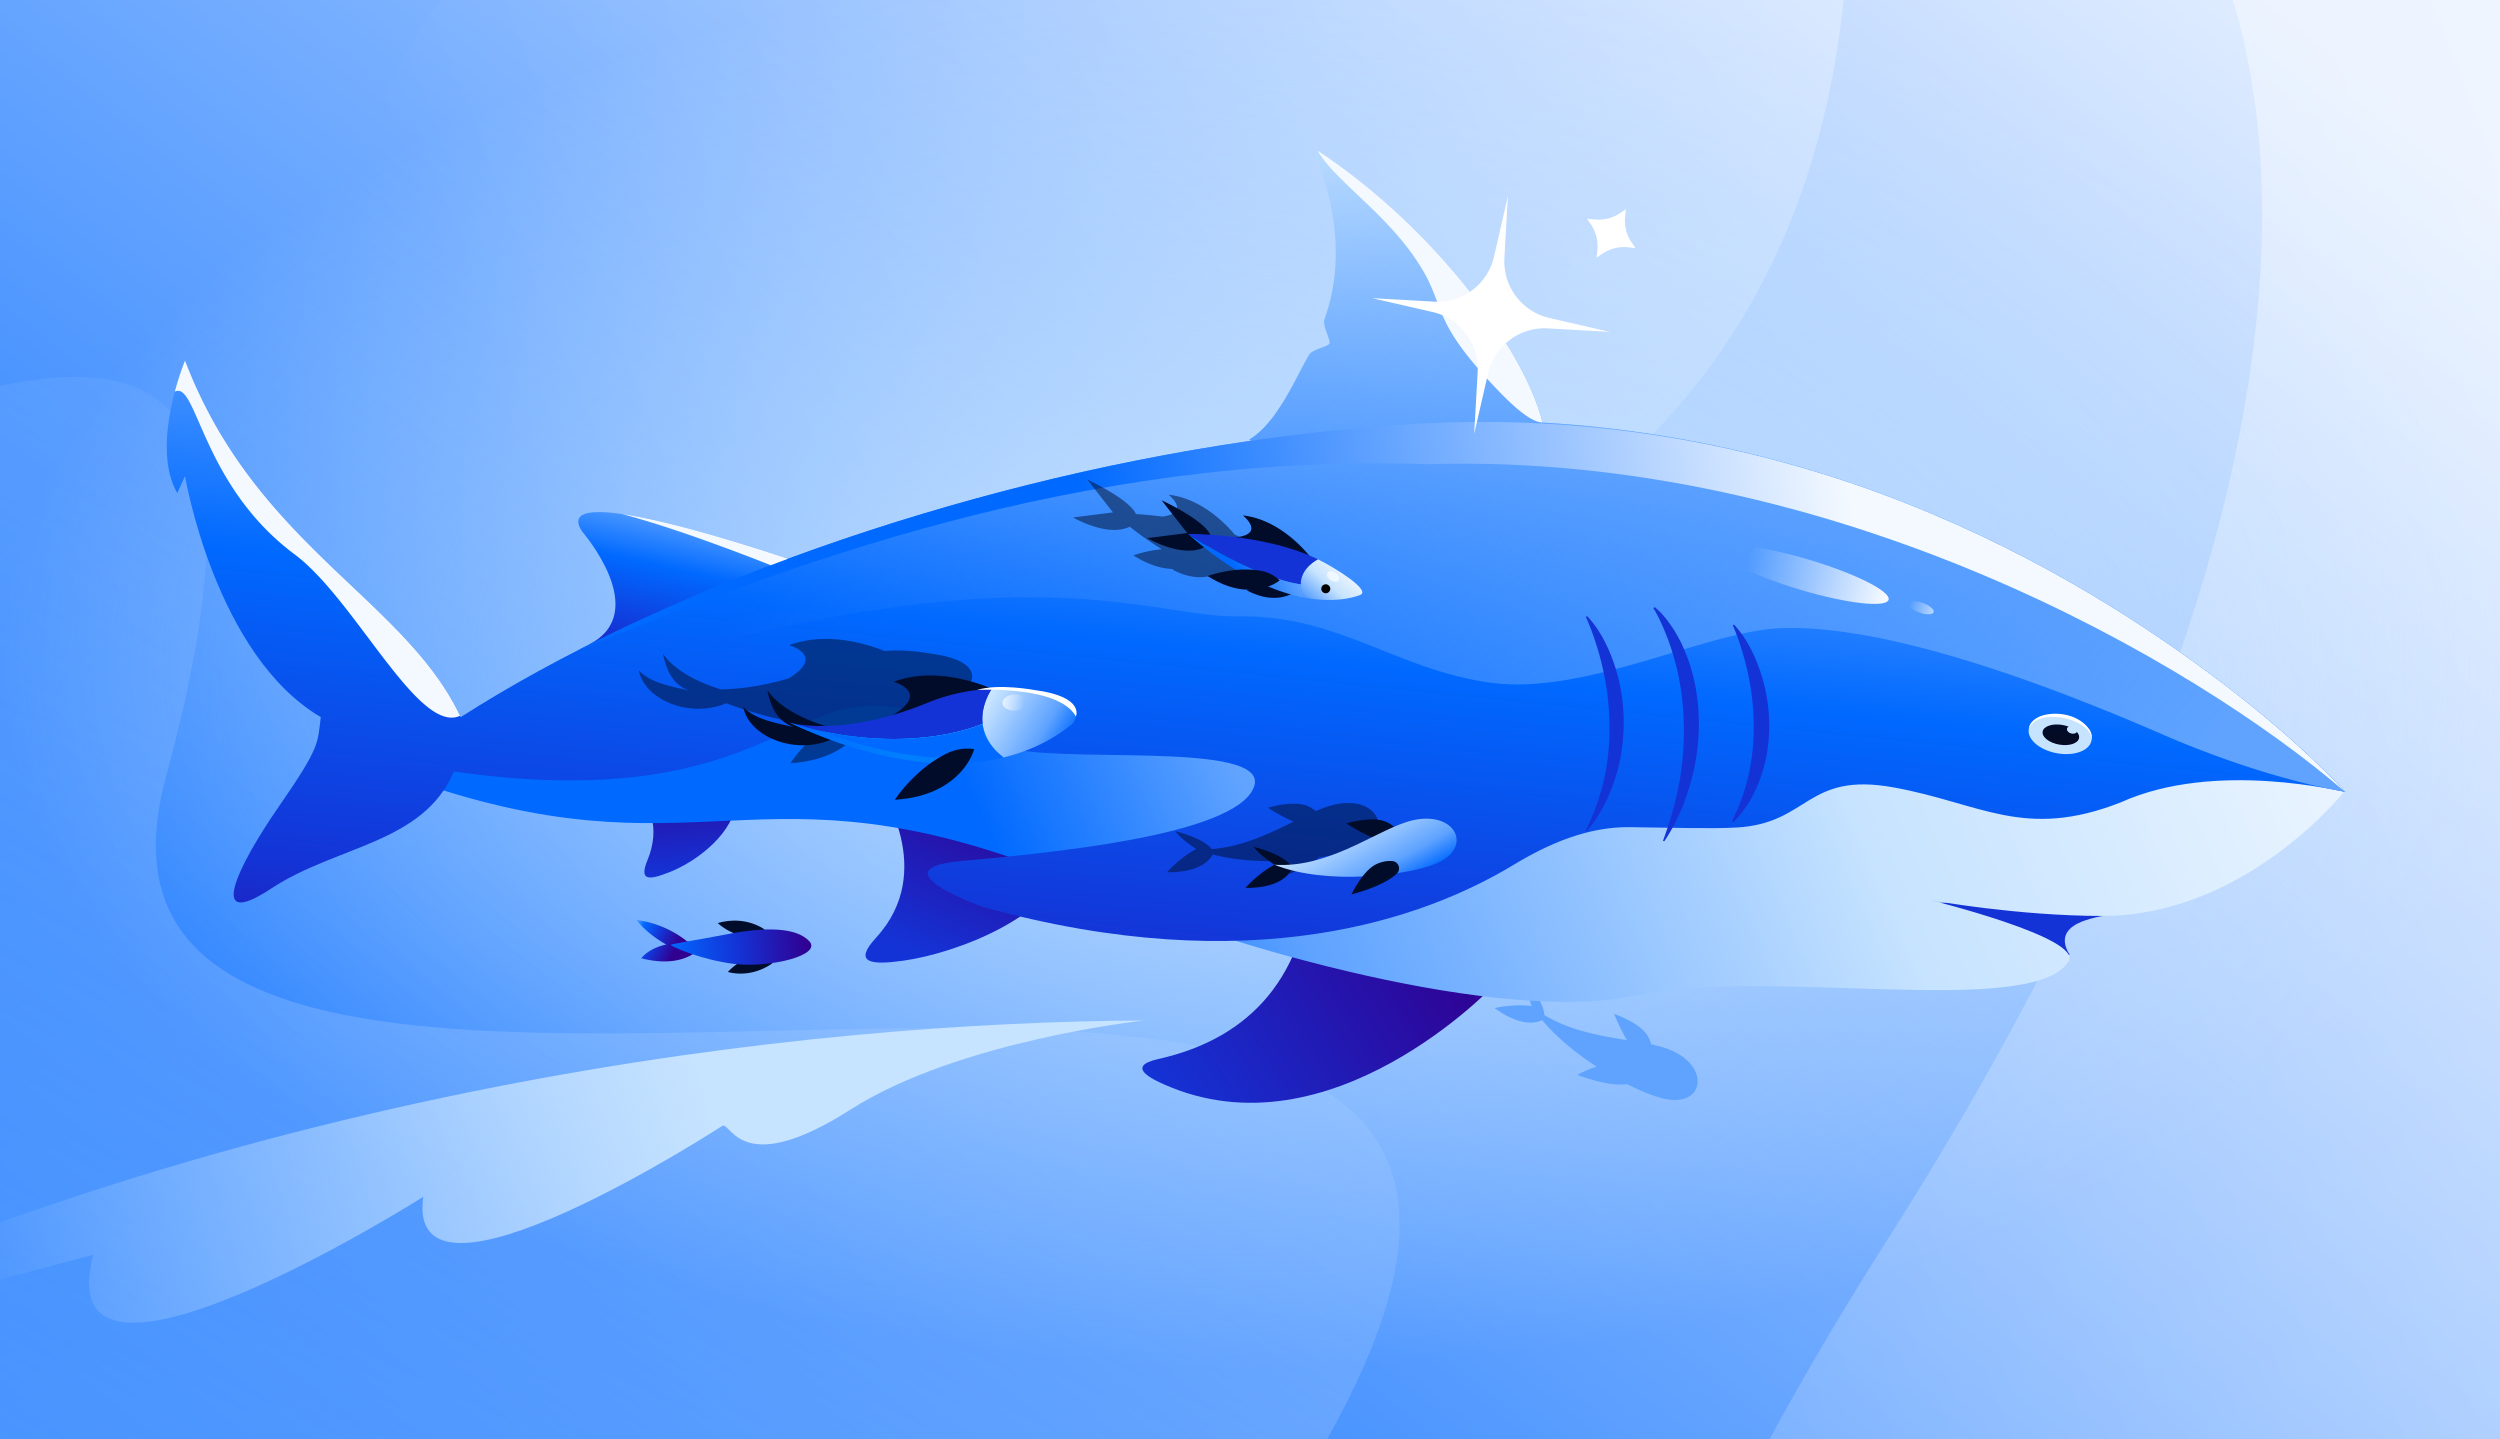<svg xmlns="http://www.w3.org/2000/svg" width="1056" height="608" fill="none"><g clip-path="url(#a)"><path fill="url(#b)" d="M0 0h1056v608H0z"/><path fill="url(#c)" d="M780.428-23.803c8.97-199.899 378.422-20.151 16.445 548.043-361.973 568.19 4.226 800.04 635.977 709.78L954.533-366.317-194.322-251.305c461.341-23.387 950.149-133.539 510.226 140.172-549.903 342.139 440.147 630.594 464.524 87.33" opacity=".5"/><path fill="url(#d)" d="M70.102 328.177C159.509-.452-125.83 268.126-199.369 177.555L170.536 1415.18l487.793-48.84c-69.439-38.71-377.799-334.12-119.026-723.848C798.075 252.763.983 582.236 70.102 328.177" opacity=".3"/><path fill="url(#e)" d="M1117 279.5C1117 460.926 855.31 608 532.5 608S-52 460.926-52 279.5 209.69-49 532.5-49 1117 98.075 1117 279.5"/><path fill="#5FA3FF" fill-rule="evenodd" d="M644.22 413.757s7.947 9.032 8.112 14.98c10.923 6.682 23.77 8.808 34.9 10.607-1.687-2.771-3.506-6.369-5.4-11.038 0 0 9.465 3.133 13.397 8.16 1.143 1.462 1.83 3.098 2.229 4.683 1.805.382 3.507.801 5.083 1.285 20.425 6.241 18.17 25.64.454 21.677-3.803-.831-9.434-2.994-15.774-6.192a3 3 0 0 1-.361.068c-3.743.46-10.091-.112-20.629-3.949 0 0 3.791-2.154 8.201-3.48-8.391-5.445-16.773-12.183-23.042-19.661-8.605 4.107-20.048-5.093-20.048-5.093s7.696-1.845 15.63-.865q-.244-.719-.48-1.402l-.001-.001c-1.142-3.309-2.11-6.115-2.271-9.779" clip-rule="evenodd"/><path fill="url(#f)" d="M371.342 332.401s24.777 35.294-1.256 63.639c-9.822 10.689-2.38 11.69 11.379 9.772 23.143-3.226 64.01-19.16 69.482-43.357z"/><path fill="url(#g)" d="M253.894 321.94s30.992 13.715 19.613 41.356c-3.631 8.815.463 8.596 9.244 5.126 12.434-4.891 27.77-17.313 28.185-30.448l-57.055-16.033z"/><path fill="url(#h)" d="M337.681 237.635s-107.883-37.465-91.772-13.099c0 0 29.563 33.912 2.992 47.672 0 0 41.409 11.234 88.78-34.573"/><path fill="#1433D6" d="M896.886 385.247c-4.411 1.654-32.529 2.205-22.605 18.194l-61.749-21.502 46.863-3.86c12.865 1.838 42.251 5.383 37.491 7.168"/><path fill="url(#i)" d="M630.788 416.402s-68.978 72.837-139.065 41.658c-4.454-1.979-16.692-7.531-2.578-10.695 39.945-8.935 62.256-35.561 65.462-79.926z"/><path fill="url(#j)" d="M722.217 343.298c-54.213-1.958-161.455-5.917-279.632-39.649-83.19-30.312-240.933 11.564-240.933 11.564l-20.4 16.718c120.553 39.655 142.245-15.601 279.528 43.392 59.652 25.634 173.67 57.336 229.906 45.209s167.281 9.924 183.044-14.334c6.448-9.925-58.025-25.913-58.025-25.913s36.523 6.616 72.36 6.616c60.427 0 101.997-52.377 101.997-52.377s-95.869-29.117-174.357-17.732c-78.478 11.393-39.272 28.482-93.493 26.535z"/><path fill="url(#k)" d="m192.033 326.077-.062-.161c91.279 13.018 124.974-11.666 144.904-18.272 30.178-18.373 54.421-7.074 87.133 7.47 18.747 8.335 113.781-3.177 105.6 17.489s-88.271 27.833-123.962 31.141c-35.691 3.309 9.373 19.297 9.373 19.297 113.564 31.517 186.898 4.93 224.438-17.801 14.965-9.061 31.44-16.065 48.934-15.846 17.466.218 34.896.755 45.3.147 30.6-1.786 29.221-23.625 66.16-16.938 36.94 6.687 55.134 22.32 95.932 6.331 40.248-18.194 94.28-4.233 94.701-4.482l.019-.017s-17.541-19.738-50.865-45.164c-57.675-43.982-155.776-103.092-288.096-110.775-6.922-28.943-43.761-80.82-94.426-114.497-.95-.632-2.256.442-1.793 1.485 4.542 10.224 15.061 39.277 4.112 69.493-.522 1.434.435 4.065 1.253 6.314.609 1.674 1.14 3.137.929 3.739-.221.631-1.7 1.185-3.392 1.818-2.094.784-4.515 1.69-5.286 3.017-5.52 9.472-13.619 29.118-25.29 35.797 0 0 .265.182.776.517-125.397 18.126-251.163 63.723-333.804 116.731-23.371-49.824-86.696-72.589-116.468-150.592 0 0-14.887 35.516-3.309 55.95l3.309-7.168s12.68 75.533 57.338 101.81c-1.41 11.055 0 12.204-17.642 37.678-17.643 25.475-30.875 52.929-3.308 34.735s64.085-18.873 77.133-49.311z"/><path fill="url(#l)" fill-rule="evenodd" d="M706.189 275.807c17.193-5.155 33.208-9.958 45.981-10.471 31.268-1.256 82.99 10.878 161.029 44.778 32.344 14.05 58.01 20.443 69.972 22.939 2.38.432 4.248.81 5.5 1.064a72 72 0 0 0 1.816.301c-.6-.672-18.105-20.163-50.849-45.147-57.675-43.982-155.776-103.091-288.096-110.775-6.922-28.943-43.761-80.82-94.426-114.497-.95-.632-2.256.442-1.793 1.485 4.542 10.224 15.06 39.277 4.112 69.493-.522 1.435.435 4.065 1.253 6.315.608 1.674 1.14 3.136.929 3.739-.221.631-1.7 1.184-3.392 1.818-2.094.784-4.515 1.69-5.286 3.016-1.154 1.981-2.421 4.407-3.81 7.066-5.254 10.056-12.25 23.449-21.48 28.731 0 0 .265.182.776.518-124.509 17.998-249.383 63.078-332.042 115.606a70 70 0 0 0-1.622 2.254c184.09-64.284 256.673-53.206 300.079-46.582 10.823 1.652 19.833 3.027 28.304 2.888 23.809-.392 42.116 6.906 60.631 14.287 14.493 5.778 29.114 11.606 46.6 13.837 23.557 3.006 50.919-5.198 75.814-12.663" clip-rule="evenodd"/><path fill="url(#m)" d="M990.45 334.377c-63.198-54.3-214.925-143.535-387.291-138.3-148.778-5.225-274.228 44.767-353.112 76.202l-5.886 2.344c96.967-49.602 229.065-88.121 352.835-95.514 161.231-9.633 280.127 62.49 342.641 110.162 32.273 24.624 49.742 43.913 50.813 45.106"/><path fill="#F4F9FF" fill-rule="evenodd" d="M556.653 63.822c3.352 5.732 9.734 11.787 16.903 18.59 7.059 6.696 14.881 14.117 21.324 22.667 7.546 10.013 9.849 16.168 12.119 22.238 3.306 8.839 6.544 17.497 25.818 37.627 9.565 9.99 15.322 13.508 18.711 13.497-6.955-28.954-43.78-80.785-94.412-114.442a1.1 1.1 0 0 0-.463-.177" clip-rule="evenodd"/><path fill="#F4F9FF" d="M73.832 165.452c3.706-1.947 6.233 3.839 10.393 13.363 6.33 14.494 16.441 37.643 40.24 55.366 10.431 7.768 21.041 21.887 31.147 35.335 14.676 19.531 28.288 37.645 38.742 32.829-10.023-21.008-27.157-37.221-45.824-54.885-25.258-23.901-53.323-50.458-70.377-95.142 0 0-2.251 5.37-4.321 13.134m251.753 73.298c-12.036-4.759-41.416-16.049-62.916-21.629 22 3.165 57.451 14.619 70.229 18.892a896 896 0 0 0-7.313 2.737"/><path fill="#1433D6" fill-rule="evenodd" d="M743.456 283.4c-2.419-7.088-5.806-13.904-10.952-19.541l.008-.011-.59.296c1.448 3.254 2.639 6.627 3.684 10.038a113 113 0 0 1 2.739 10.344c1.482 6.972 2.336 14.094 2.399 21.211.13 7.117-.508 14.263-2.056 21.213-.77 3.47-1.742 6.901-2.98 10.246-1.138 3.389-2.636 6.619-4.192 9.838l.577.307c5.362-5.306 9.253-12.028 11.688-19.23 2.558-7.191 3.621-14.874 3.54-22.468-.12-7.607-1.406-15.141-3.865-22.243m-44.536-26.969.009.007-.538.456c2.011 3.298 3.67 6.906 5.151 10.593 1.506 3.672 2.764 7.497 3.843 11.402 2.149 7.822 3.413 16.052 3.767 24.51.426 8.44-.13 17.126-1.584 25.831-.805 4.347-1.699 8.717-2.959 13.043-1.141 4.344-2.628 8.641-4.18 12.925l.578.151c5.382-8.06 9.107-17.039 11.528-26.163 2.412-9.13 3.373-18.445 2.975-27.387-.416-8.938-2.128-17.546-5.238-25.287l-.067-.166c-.761-1.876-1.519-3.742-2.444-5.515-.962-1.814-1.941-3.605-3.026-5.314-2.266-3.346-4.663-6.577-7.806-9.079zm-28.513 3.823c5.146 5.471 8.613 12.239 11.145 19.442 2.574 7.194 4.029 14.992 4.278 23.108.065 2.026.032 4.084-.034 6.143q-.063.838-.118 1.676c-.1 1.513-.201 3.028-.425 4.553-.517 4.165-1.362 8.381-2.678 12.531-2.448 8.307-6.548 16.506-12.328 23.46l-.53-.188c3.761-7.578 6.536-15.452 8.144-23.353a91 91 0 0 0 1.681-11.832c.315-3.92.393-7.826.236-11.677-.203-7.718-1.256-15.254-2.941-22.547a121 121 0 0 0-3.021-10.719c-1.148-3.512-2.428-6.976-3.97-10.257l.554-.348z" clip-rule="evenodd"/><path fill="#C6E3FF" d="M868.76 318.162c7.312 1.348 13.883-1.051 14.678-5.358.794-4.307-4.49-8.892-11.802-10.24s-13.884 1.051-14.678 5.358 4.49 8.892 11.802 10.24"/><path fill="#fff" d="M856.962 307.881c.294-3.039 3.353-4.977 6.072-5.745 6.911-1.824 15.711.123 19.777 6.365.702 1.299 1.05 2.861.644 4.25a5.8 5.8 0 0 0-1.252-3.864c-4.449-6.214-21.781-9.412-25.235-1.018z"/><path fill="url(#n)" d="M869.771 314.513c4.247.756 8.02-.483 8.427-2.768s-2.707-4.75-6.954-5.507c-4.248-.756-8.021.483-8.427 2.768-.407 2.285 2.706 4.75 6.954 5.507"/><path fill="#C6E3FF" d="M874.927 309.824c1.21.288 2.357-.172 2.561-1.029.203-.856-.612-1.784-1.823-2.072s-2.356.172-2.56 1.028.612 1.785 1.822 2.073"/><path fill="url(#o)" d="M760.283 249.077c19.641 5.856 36.41 7.767 37.453 4.267s-14.032-11.085-33.674-16.942c-19.641-5.856-36.409-7.767-37.453-4.267s14.033 11.085 33.674 16.942"/><path fill="url(#p)" d="M810.662 258.73c2.963 1.051 5.687.99 6.086-.134s-1.679-2.888-4.642-3.938-5.687-.99-6.085.134c-.399 1.125 1.679 2.888 4.641 3.938"/><g filter="url(#q)"><path fill="#fff" d="m635.458 109.028.742-13.097.741-13.097-2.932 12.782-2.931 12.782a24.5 24.5 0 0 1-9.17 14.135 24.5 24.5 0 0 1-16.126 4.886l-13.096-.742-13.095-.743 12.781 2.933 12.78 2.933a24.5 24.5 0 0 1 14.134 9.172 24.5 24.5 0 0 1 4.887 16.128l-.741 13.097-.742 13.097 2.932-12.782 2.932-12.782a24.5 24.5 0 0 1 9.169-14.135 24.5 24.5 0 0 1 16.126-4.886l13.096.743 13.096.742-12.781-2.933-12.781-2.933a24.5 24.5 0 0 1-14.134-9.172 24.52 24.52 0 0 1-4.887-16.128"/></g><g filter="url(#r)"><path fill="#fff" d="m684.352 90.005 1.227-.82 1.226-.821-.174 1.505-.173 1.505a16.7 16.7 0 0 0 .366 5.693 16.1 16.1 0 0 0 2.291 5.222l.846 1.253.847 1.252-1.472-.163-1.472-.164a16.7 16.7 0 0 0-5.685.353 16.7 16.7 0 0 0-5.231 2.273l-1.289.855-1.289.854.174-1.506.173-1.505c.21-1.914.075-3.845-.366-5.692a16.4 16.4 0 0 0-2.291-5.223l-.846-1.252-.847-1.253 1.525.162 1.525.162a16.4 16.4 0 0 0 5.694-.384 16.6 16.6 0 0 0 5.22-2.295z"/></g><path fill="#000C2A" fill-rule="evenodd" d="M542.443 363.625c-9.994.421-20.73-.217-30.171-2.682-4.637 8.332-19.293 7.46-19.293 7.46s5.205-5.962 12.24-9.759q-.615-.445-1.204-.865c-2.847-2.035-5.262-3.762-7.515-6.656 0 0 11.709 2.76 15.288 7.513 12.775-.879 24.479-6.587 34.594-11.567-2.98-1.282-6.546-3.161-10.795-5.87 0 0 9.531-2.928 15.648-1.107 1.778.53 3.286 1.465 4.529 2.526 1.692-.734 3.322-1.378 4.888-1.896 20.265-6.743 29.662 10.377 12.925 17.408-3.582 1.525-9.424 3.023-16.446 4.088a3 3 0 0 1-.255.265c-2.784 2.543-8.29 5.753-19.103 8.728 0 0 1.842-3.951 4.67-7.586M410.36 287.2l-.002-.003a5.28 5.28 0 0 1-1.855 3.387c-5.162 4.297-14.561 10.489-28.758 13.941l-.251-.199.25.2c-4.543 1.104-9.578 1.928-15.123 2.32-3.816 5.942-12.419 14.409-30.75 15.533 0 0 5.618-8.753 15.293-15.579-12.201-.88-26.293-3.782-42.405-9.74-15.367 6.467-34.494-1.424-36.924-13.863 4.548 4.705 11.648 6.316 18.114 7.783 1.019.231 2.023.459 2.998.695-5.351-2.128-9.008-6.18-10.885-15.474 5.429 7.746 16.283 12.49 24.462 15.008 7.238-.135 16.917-1.237 28.653-4.676 15.819-9.718.144-13.988.144-13.988 16.245-6.058 33.75-.24 40.366 2.461 8.865-.955 19.557 1.086 19.557 1.086 20.911 2.78 17.116 11.108 17.116 11.108m-62.363 8.658c-9.722 1.159-22.254 1.404-37.052-.991l-.007.004c14.801 2.396 27.336 2.149 37.059.987m23.025-4.923-.006-.018-.036-.275-.047-.35.003-.001q.036.321.086.644m1.03 3.834c.766 1.962 1.933 3.945 3.62 5.897-1.681-1.956-2.851-3.937-3.62-5.897" clip-rule="evenodd" opacity=".5"/><path fill="#000C2A" d="M420.534 291.655s-22.559-11.335-43.106-3.673c0 0 16.444 4.48-1.349 14.704 0 0 42.601-7.788 44.455-11.031m-96.365-.017c7.843 11.191 27.007 16.115 33.076 17.115-15.854 12.403-40.521 4.122-43.303-10.118 5.264 5.446 13.949 6.747 21.112 8.477-5.351-2.128-9.008-6.179-10.885-15.474"/><path fill="url(#s)" d="M418.85 290.958a75.3 75.3 0 0 1 15.834 1.044c6.06 1.06 12.084 2.716 16.987 5.284a5.27 5.27 0 0 1 2.806 4.115 5.28 5.28 0 0 1-1.868 4.621c-5.162 4.297-14.56 10.489-28.757 13.941-13.462-10.608-8.676-22.982-5.002-29.005"/><path fill="#1433D6" d="M333.621 305.271s21.937 6.424 58.013-8.35a80 80 0 0 1 27.228-5.942c-2.07 3.387-4.487 8.786-3.812 14.747-.013-.022-31.867 14.759-81.429-.455"/><path fill="url(#t)" d="M415.037 305.705c.028.234.063.464.09.683q-.098-.328-.188-.661z"/><path fill="url(#u)" d="M347 308.784c40.405 8.769 66.227-2.271 67.95-3.041q.09.333.188.661c.577 3.758 2.399 7.724 6.37 11.511-17.533 3.867-42.04 3.499-74.508-9.131"/><path fill="#0069FF" d="M346.999 308.784c40.405 8.769 66.227-2.271 67.95-3.042q.09.334.188.661c.577 3.759 2.399 7.724 6.37 11.512.713.687 1.49 1.372 2.344 2.048-20.005 4.864-49.546 4.289-90.23-14.692a166 166 0 0 0 13.378 3.513"/><path fill="url(#v)" d="M421.507 317.915c.713.687 1.49 1.372 2.344 2.048-20.005 4.864-49.546 4.289-90.23-14.692a166 166 0 0 0 13.378 3.513c32.468 12.63 56.975 12.997 74.508 9.131"/><path fill="#000C2A" d="M411.503 316.41s-4.909 19.652-33.525 21.406c0 0 8.431-13.136 22.423-19.772a19.23 19.23 0 0 1 11.104-1.605z"/><path fill="#fff" d="M454.466 302.637s3.795-8.328-17.115-11.107c0 0-15.52-2.963-24.667-.08.016-.01 34.455-2.051 41.782 11.187"/><path fill="url(#w)" d="M428.726 300.176c-2.836.138-5.207-1.279-5.296-3.164-.09-1.884 2.136-3.523 4.971-3.66s5.206 1.279 5.296 3.164c.09 1.884-2.136 3.523-4.971 3.66"/><path fill="#000C2A" d="M322.182 392.09c-3.94-2.317-10.449-4.593-18.975-2.186 0 0 6.717 6.88 18.314 6.16.449-.014.871-.18 1.201-.473s.549-.697.624-1.148a2.24 2.24 0 0 0-.208-1.352 2.3 2.3 0 0 0-.956-1.001"/><path fill="url(#x)" d="M270.878 404.781c11.372 2.879 18.235.513 21.991-1.892.379-.245.614-.625.673-1.083.058-.458-.063-.97-.348-1.461a3.8 3.8 0 0 0-1.214-1.256c-4.528-3.993-12.19-9.019-23.17-10.522 0 0 4.105 5.671 12.619 10.406-7.631 1.581-10.551 5.808-10.551 5.808"/><path fill="#000C2A" d="M324.534 403.259c-4.392-.182-10.975.914-17.087 7.283 0 0 8.87 3 18.363-3.335.371-.234.649-.592.791-1.02.142-.427.14-.901-.004-1.348a2.34 2.34 0 0 0-.797-1.129 2.15 2.15 0 0 0-1.266-.451"/><path fill="url(#y)" d="M341.832 397.565c5.545 5.922-16.567 11.377-31.655 9.595-13.866-1.638-26.729-7.42-26.806-7.98s10.825-2.017 23.553-4.517c16.285-3.199 29.363-3.021 34.908 2.902"/><path fill="#000C2A" d="M593.34 355.153s-5.086 5.151-24.673-7.338c0 0 9.531-2.928 15.648-1.107s9.025 8.445 9.025 8.445m-47.626 11.693c-1.785-5.724-16.135-9.107-16.135-9.107 2.565 3.294 5.338 5.075 8.72 7.521-7.035 3.797-12.24 9.759-12.24 9.759s15.479.921 19.655-8.173"/><path fill="url(#z)" d="M606.657 364.746c-11.453 4.876-46.017 9.48-68.358.511 22.087 1.536 41.386-13.269 55.433-17.919 20.265-6.743 29.663 10.377 12.925 17.408"/><path fill="#000C2A" d="M589.957 369.099c-2.785 2.543-8.291 5.753-19.104 8.729 0 0 4.209-9.027 9.665-12.345a13.6 13.6 0 0 1 7.379-1.79 3.12 3.12 0 0 1 2.857 2.008 3.12 3.12 0 0 1-.797 3.398"/><path fill="#000C2A" fill-rule="evenodd" d="M453.243 218.57s14.614 8.546 23.958 3.902c4.735 3.755 9.268 6.905 13.582 9.539-6.916.607-12.021 2.587-12.021 2.587 6.635 4.245 12.422 5.683 17.115 5.783-.372.159-.572.257-.572.257 8.6 4.563 14.914 3.313 18.48 1.696a68 68 0 0 0 5.582 1.316 13.6 13.6 0 0 1-.995-2.921c.212.923.538 1.896.995 2.92 15.269 2.919 23.989-1.164 23.989-1.164 4.119-2.014-10.603-11.34-18.082-14.971l-.001.001a73 73 0 0 0-3.726-1.678c-2.595-3.185-13.288-15.226-27.932-16.857 0 0 9.635 7.654-2.663 9.226a177 177 0 0 0-11.098-1.071c-2.94-6.436-20.559-14.546-20.559-14.546l10.828 13.854zm55.202 17.225c4.471 1.427 7.415 1.974 8.765 2.172-1.351-.2-4.299-.75-8.776-2.181zm-10.019-3.787c-5.537-2.377-12.212-5.678-19.978-10.258l-.004.003c7.754 4.577 14.421 7.876 19.955 10.253z" clip-rule="evenodd" opacity=".5"/><path fill="#000C2A" d="M553.523 235.338s-11.64-15.747-28.539-17.63c0 0 10.808 8.588-5.083 9.439 0 0 31.202 9.788 33.622 8.191m-43.733-4.841c-9.228 6.129-25.178-3.198-25.178-3.198l16.88-2.127-10.828-13.855s28.353 13.052 19.126 19.18m38.72 18.429s-7.928 7.819-21.836.441c0 0 7.715-3.74 16.179-2.868a10.55 10.55 0 0 1 5.657 2.427"/><path fill="url(#A)" d="M574.726 251.214c4.118-2.014-10.604-11.34-18.082-14.971-4.081 2.309-9.835 7.334-5.907 16.135 15.268 2.918 23.989-1.164 23.989-1.164"/><path fill="#1433D6" d="M549.432 246.802c-.015-5.428 4.089-8.786 7.213-10.557-22.877-11.101-54.838-10.709-54.838-10.709 31.026 19.973 47.625 21.266 47.625 21.266"/><path fill="url(#B)" d="M550.736 252.379a13.6 13.6 0 0 1-1.305-5.578s-16.617-1.279-47.625-21.266c19.851 17.511 36.544 24.479 48.93 26.844"/><path fill="#000C2A" d="M540.528 245.189s-11.904 9.969-30.397-1.862c0 0 11.146-4.323 22.81-2.152a14.7 14.7 0 0 1 7.587 4.014"/><path fill="#000" d="M560.81 250.416a1.894 1.894 0 0 1-2.518-.911 1.894 1.894 0 0 1 3.431-1.606 1.894 1.894 0 0 1-.913 2.517"/><path fill="#fff" d="M561.999 245.08c-1.287-.868-1.862-2.266-1.283-3.123.579-.856 2.092-.847 3.379.022 1.288.868 1.862 2.266 1.283 3.123-.578.856-2.091.847-3.379-.022" opacity=".63"/><path fill="url(#C)" d="m-149.935 580.305 189.34-50.302c-20.573 76.655 139.378-24.456 139.378-24.456-8.042 57.375 126.488-30.089 126.488-30.089 3.831-.676 8.478 22.276 54.147-6.862 45.67-29.138 123.858-37.546 123.858-37.546-137.191.662-386.59 25.271-633.211 149.255"/></g><defs><linearGradient id="b" x1="0" x2="673" y1="622.5" y2="-228.5" gradientUnits="userSpaceOnUse"><stop stop-color="#0069FF"/><stop offset="1" stop-color="#E1EDFF"/></linearGradient><linearGradient id="c" x1="1123.5" x2="206.132" y1="-198" y2="161.676" gradientUnits="userSpaceOnUse"><stop stop-color="#fff"/><stop offset="1" stop-color="#fff" stop-opacity="0"/></linearGradient><linearGradient id="d" x1="-21" x2="215.179" y1="634" y2="131.381" gradientUnits="userSpaceOnUse"><stop stop-color="#fff"/><stop offset="1" stop-color="#fff" stop-opacity="0"/></linearGradient><linearGradient id="f" x1="431.558" x2="395.352" y1="332.87" y2="412.731" gradientUnits="userSpaceOnUse"><stop stop-color="#300091"/><stop offset=".933" stop-color="#1433D6"/></linearGradient><linearGradient id="g" x1="281.434" x2="286.071" y1="319.398" y2="369.636" gradientUnits="userSpaceOnUse"><stop stop-color="#300091"/><stop offset="1" stop-color="#1433D6"/></linearGradient><linearGradient id="h" x1="282.698" x2="305.485" y1="294.828" y2="191.611" gradientUnits="userSpaceOnUse"><stop stop-color="#300091"/><stop offset=".208" stop-color="#1433D6"/><stop offset=".507" stop-color="#0069FF"/><stop offset=".99" stop-color="#C6E3FF"/></linearGradient><linearGradient id="i" x1="610.558" x2="487.676" y1="383.813" y2="460.095" gradientUnits="userSpaceOnUse"><stop stop-color="#300091"/><stop offset="1" stop-color="#1433D6"/></linearGradient><linearGradient id="j" x1="1033.73" x2="482.391" y1="287.614" y2="531.855" gradientUnits="userSpaceOnUse"><stop stop-color="#F4F9FF"/><stop offset=".419" stop-color="#C6E3FF"/><stop offset=".804" stop-color="#5FA3FF"/><stop offset=".978" stop-color="#0069FF"/></linearGradient><linearGradient id="k" x1="457.03" x2="501.363" y1="490.506" y2="56.394" gradientUnits="userSpaceOnUse"><stop stop-color="#300091"/><stop offset=".208" stop-color="#1433D6"/><stop offset=".507" stop-color="#0069FF"/><stop offset=".99" stop-color="#C6E3FF"/></linearGradient><linearGradient id="l" x1="966.869" x2="550.995" y1="270.789" y2="-52.478" gradientUnits="userSpaceOnUse"><stop stop-color="#5FA3FF"/><stop offset="1" stop-color="#5FA3FF" stop-opacity="0"/></linearGradient><linearGradient id="m" x1="774.048" x2="454.825" y1="158.05" y2="205.465" gradientUnits="userSpaceOnUse"><stop stop-color="#F4F9FF"/><stop offset="1" stop-color="#0069FF"/></linearGradient><linearGradient id="n" x1="867.788" x2="866.68" y1="304.425" y2="313.569" gradientUnits="userSpaceOnUse"><stop offset=".21" stop-color="#000C2A"/><stop offset=".75" stop-color="#050B24"/></linearGradient><linearGradient id="o" x1="796.956" x2="738.917" y1="249.172" y2="233.75" gradientUnits="userSpaceOnUse"><stop stop-color="#F4F9FF"/><stop offset="1" stop-color="#F4F9FF" stop-opacity="0"/></linearGradient><linearGradient id="p" x1="823.74" x2="806.577" y1="260.523" y2="254.534" gradientUnits="userSpaceOnUse"><stop stop-color="#fff"/><stop offset="1" stop-color="#fff" stop-opacity="0"/></linearGradient><linearGradient id="s" x1="397.289" x2="456.43" y1="284.7" y2="319.019" gradientUnits="userSpaceOnUse"><stop stop-color="#F4F9FF"/><stop offset=".349" stop-color="#C6E3FF"/><stop offset=".727" stop-color="#5FA3FF"/><stop offset=".906" stop-color="#0069FF"/></linearGradient><linearGradient id="t" x1="422.41" x2="339.807" y1="302.042" y2="320.729" gradientUnits="userSpaceOnUse"><stop offset=".02" stop-color="#93DCF4"/><stop offset=".22" stop-color="#54D0F8"/><stop offset=".37" stop-color="#26C6FC"/><stop offset=".5" stop-color="#0AC1FE"/><stop offset=".57" stop-color="#00BFFF"/></linearGradient><linearGradient id="u" x1="422.454" x2="339.912" y1="302.26" y2="320.933" gradientUnits="userSpaceOnUse"><stop offset=".02" stop-color="#93DCF4"/><stop offset=".22" stop-color="#54D0F8"/><stop offset=".37" stop-color="#26C6FC"/><stop offset=".5" stop-color="#0AC1FE"/><stop offset=".57" stop-color="#00BFFF"/></linearGradient><linearGradient id="v" x1="413.371" x2="329.525" y1="317.36" y2="306.033" gradientUnits="userSpaceOnUse"><stop offset=".02" stop-color="#00BFFF" stop-opacity="0"/><stop offset=".06" stop-color="#00BAFF" stop-opacity=".06"/><stop offset=".2" stop-color="#00A5FF" stop-opacity=".31"/><stop offset=".35" stop-color="#0092FF" stop-opacity=".52"/><stop offset=".49" stop-color="#0084FF" stop-opacity=".69"/><stop offset=".63" stop-color="#0078FF" stop-opacity=".83"/><stop offset=".76" stop-color="#0070FF" stop-opacity=".92"/><stop offset=".88" stop-color="#006BFF" stop-opacity=".98"/><stop offset=".97" stop-color="#0069FF"/></linearGradient><linearGradient id="w" x1="420.875" x2="433.658" y1="295.676" y2="296.572" gradientUnits="userSpaceOnUse"><stop stop-color="#F4F9FF"/><stop offset=".913" stop-color="#F4F9FF" stop-opacity="0"/></linearGradient><linearGradient id="x" x1="287.097" x2="264.517" y1="397.564" y2="386.093" gradientUnits="userSpaceOnUse"><stop stop-color="#300091"/><stop offset=".346" stop-color="#1433D6"/><stop offset=".654" stop-color="#0069FF"/><stop offset=".99" stop-color="#C6E3FF"/></linearGradient><linearGradient id="y" x1="340.79" x2="278.388" y1="394.026" y2="399.181" gradientUnits="userSpaceOnUse"><stop stop-color="#300091"/><stop offset=".472" stop-color="#1433D6"/><stop offset=".942" stop-color="#0069FF"/></linearGradient><linearGradient id="z" x1="540.845" x2="570.93" y1="333.58" y2="387.733" gradientUnits="userSpaceOnUse"><stop stop-color="#F4F9FF"/><stop offset=".419" stop-color="#C6E3FF"/><stop offset=".804" stop-color="#5FA3FF"/><stop offset=".978" stop-color="#0069FF"/></linearGradient><linearGradient id="A" x1="564.981" x2="547.91" y1="235.622" y2="255.002" gradientUnits="userSpaceOnUse"><stop stop-color="#F4F9FF"/><stop offset=".419" stop-color="#C6E3FF"/><stop offset=".804" stop-color="#5FA3FF"/><stop offset=".978" stop-color="#0069FF"/></linearGradient><linearGradient id="B" x1="528.28" x2="493.169" y1="203.667" y2="221.78" gradientUnits="userSpaceOnUse"><stop offset=".02" stop-color="#5FA3FF"/><stop offset=".57" stop-color="#0069FF"/></linearGradient><linearGradient id="C" x1="297.297" x2="-17.203" y1="460.396" y2="546.396" gradientUnits="userSpaceOnUse"><stop stop-color="#C6E3FF"/><stop offset="1" stop-color="#C6E3FF" stop-opacity="0"/></linearGradient><filter id="q" width="116.586" height="116.597" x="571.522" y="74.766" color-interpolation-filters="sRGB" filterUnits="userSpaceOnUse"><feFlood flood-opacity="0" result="BackgroundImageFix"/><feColorMatrix in="SourceAlpha" result="hardAlpha" values="0 0 0 0 0 0 0 0 0 0 0 0 0 0 0 0 0 0 127 0"/><feOffset/><feGaussianBlur stdDeviation="4.034"/><feColorMatrix values="0 0 0 0 1 0 0 0 0 1 0 0 0 0 1 0 0 0 0.75 0"/><feBlend in2="BackgroundImageFix" result="effect1_dropShadow_1909_584"/><feBlend in="SourceGraphic" in2="effect1_dropShadow_1909_584" result="shape"/></filter><filter id="r" width="36.578" height="36.574" x="662.298" y="80.296" color-interpolation-filters="sRGB" filterUnits="userSpaceOnUse"><feFlood flood-opacity="0" result="BackgroundImageFix"/><feColorMatrix in="SourceAlpha" result="hardAlpha" values="0 0 0 0 0 0 0 0 0 0 0 0 0 0 0 0 0 0 127 0"/><feOffset/><feGaussianBlur stdDeviation="4.034"/><feColorMatrix values="0 0 0 0 1 0 0 0 0 1 0 0 0 0 1 0 0 0 0.75 0"/><feBlend in2="BackgroundImageFix" result="effect1_dropShadow_1909_584"/><feBlend in="SourceGraphic" in2="effect1_dropShadow_1909_584" result="shape"/></filter><radialGradient id="e" cx="0" cy="0" r="1" gradientTransform="matrix(0 298.5 -533.723 0 533 280)" gradientUnits="userSpaceOnUse"><stop stop-color="#C6E3FF"/><stop offset="1" stop-color="#C6E3FF" stop-opacity="0"/></radialGradient><clipPath id="a"><path fill="#fff" d="M0 0h1056v608H0z"/></clipPath></defs></svg>
